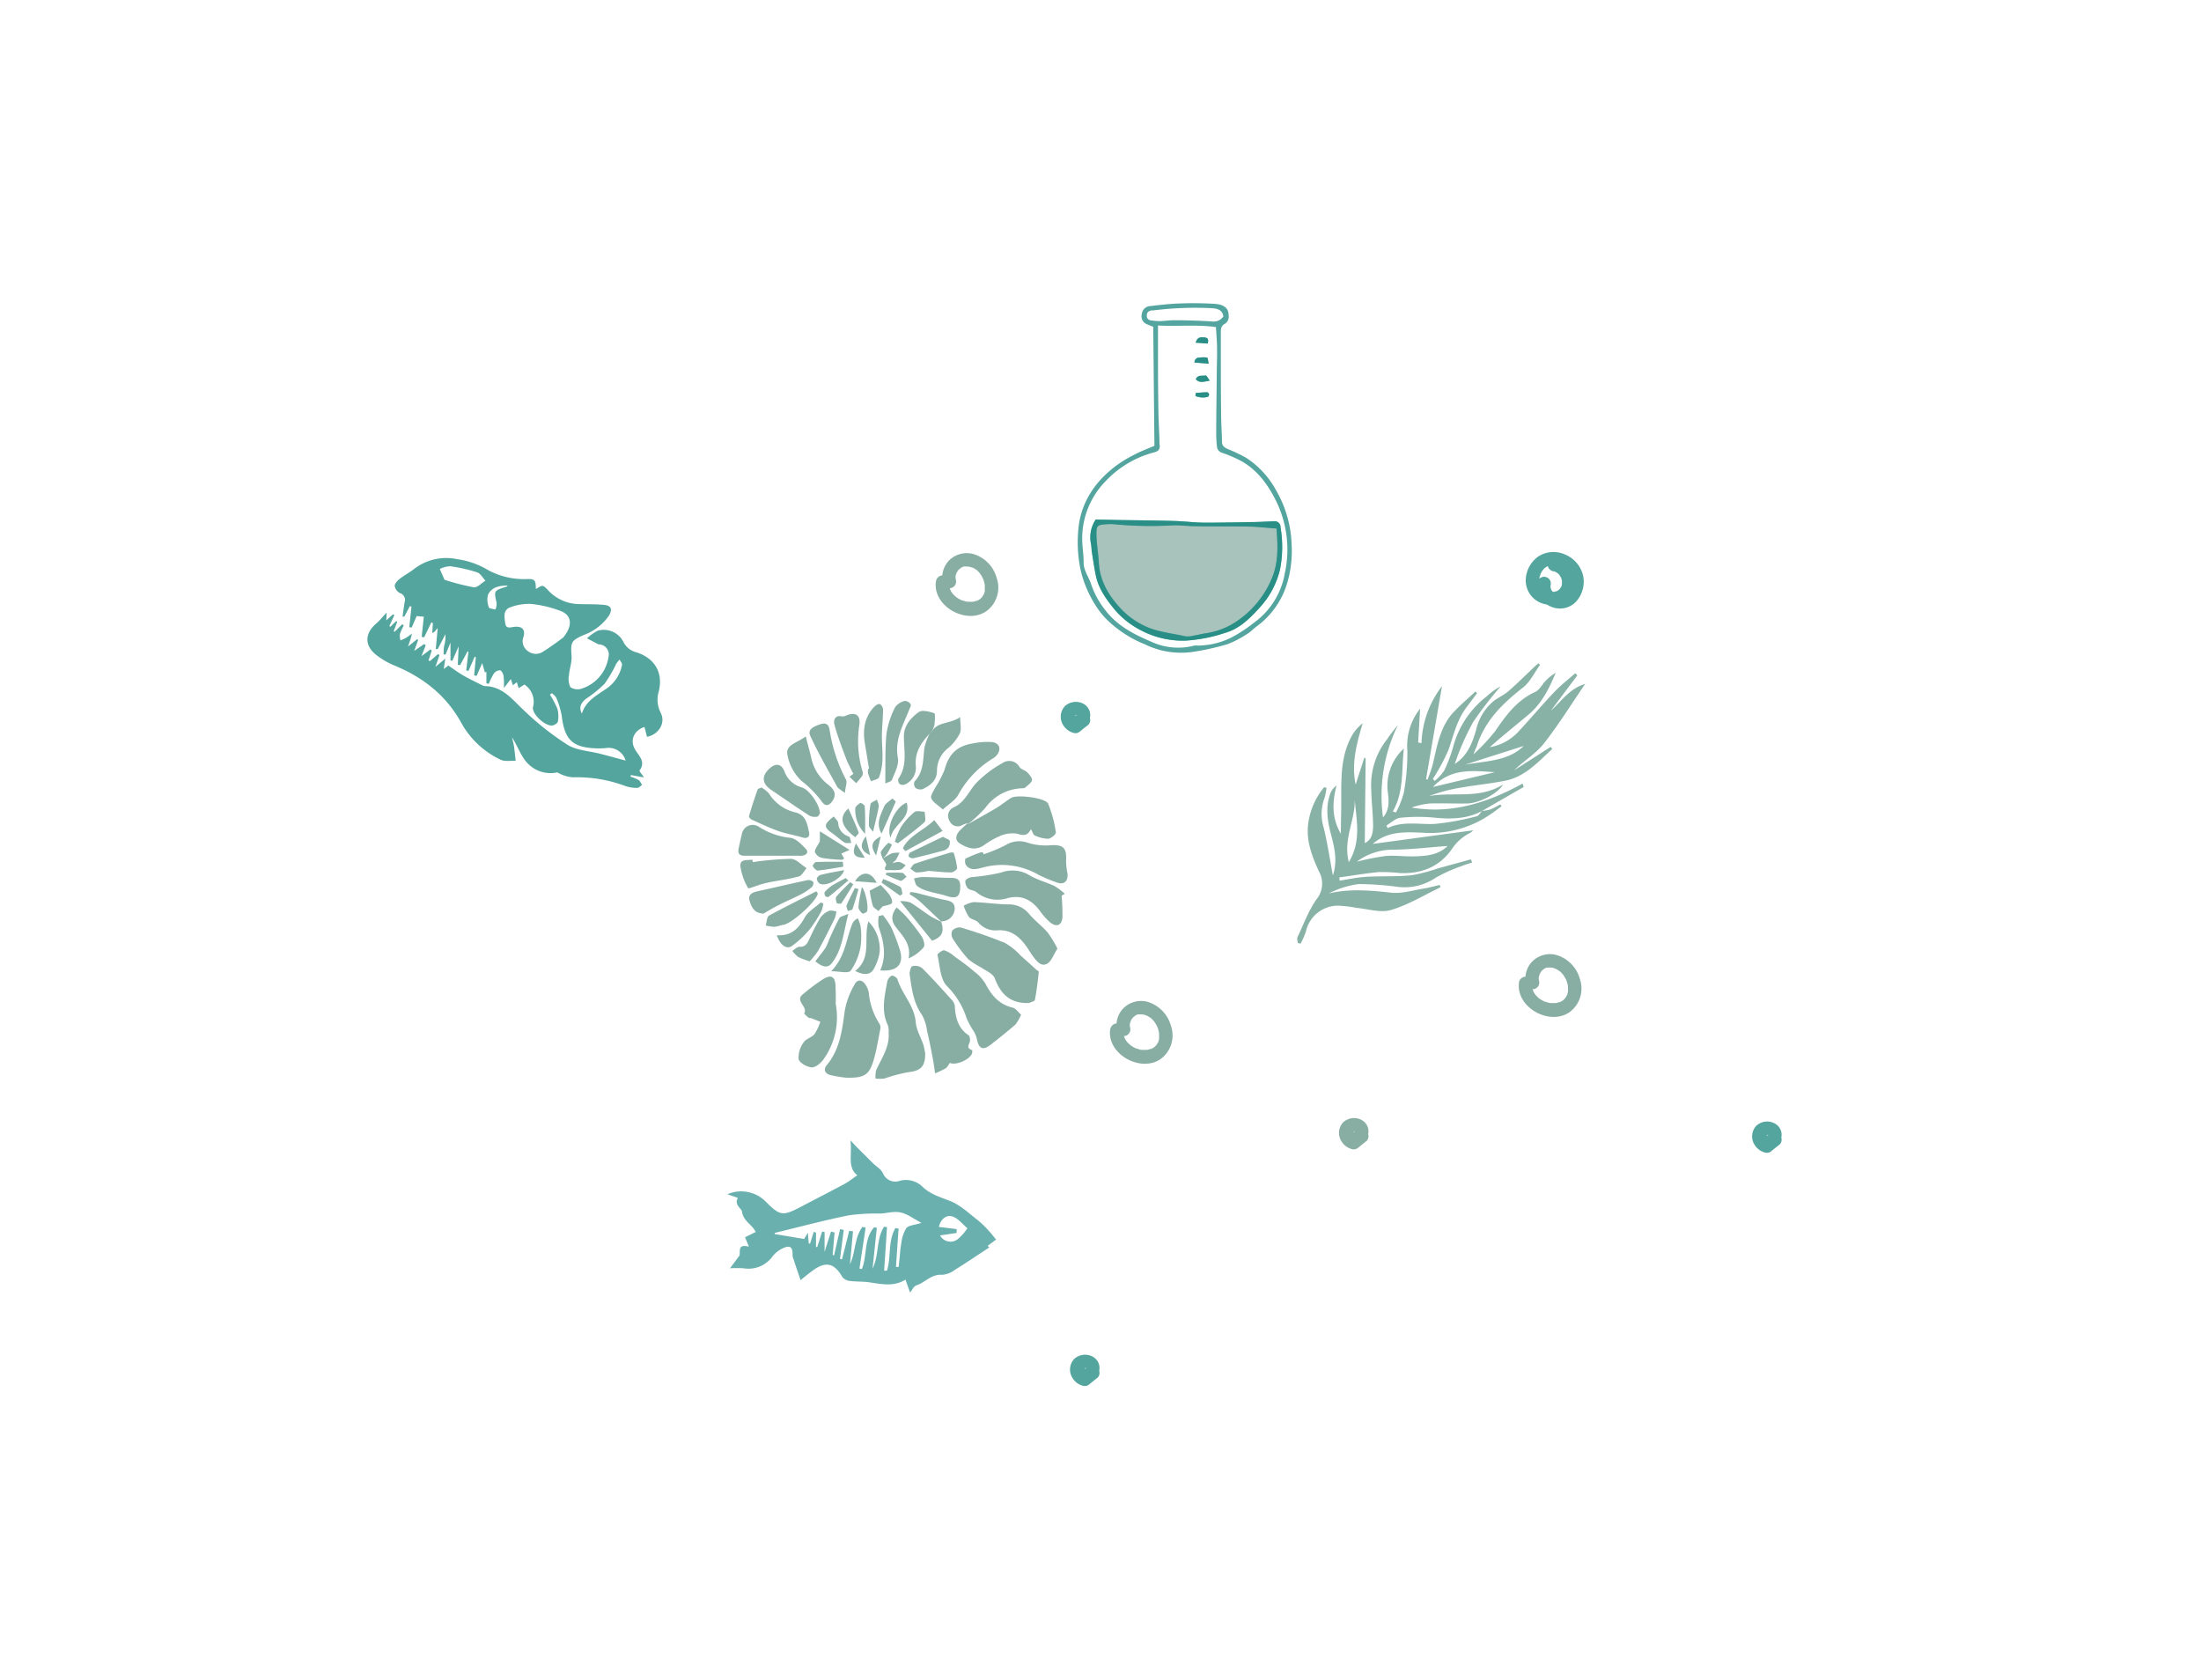 <svg id="Capa_1" data-name="Capa 1" xmlns="http://www.w3.org/2000/svg" viewBox="0 0 444.86 339.43"><defs><style>.cls-1,.cls-7{fill:#18867d;}.cls-1,.cls-6{opacity:0.74;}.cls-2{fill:#88aea3;}.cls-3{fill:#88b2a6;}.cls-4{opacity:0.66;}.cls-5{fill:#1b8785;}</style></defs><path class="cls-1" d="M310.8,117.64a4.33,4.33,0,0,0,2.49,4.87,4.48,4.48,0,0,0,5.33-1,6,6,0,0,0,1.33-5.27,6.15,6.15,0,0,0-3.64-4.18,5.62,5.62,0,0,0-5.43.43,6,6,0,0,0-2.5,4.75,4.89,4.89,0,0,0,2.6,4.39,5.56,5.56,0,0,0,5.11,0,4.55,4.55,0,0,0,2.13-5.1,5.11,5.11,0,0,0-1.31-2.44,4.37,4.37,0,0,0-2.75-1.32,1.35,1.35,0,0,0-1.35,1.35,1.38,1.38,0,0,0,1.35,1.35c-.38,0,.06,0,.15.06l.18.06c.17,0-.19-.14-.07,0s.26.14.36.21.14.15,0,0c0,.05.12.1.17.16a2.13,2.13,0,0,1,.29.31c-.19-.23,0,0,.06.11s.13.23.19.34,0,0,0-.06l.1.27c0,.13.07.25.1.38s.09.32,0,.1,0,0,0,.06a3.12,3.12,0,0,1,0,.43c0,.06,0,.13,0,.19,0,.25.05-.18,0,0s-.06.28-.1.41l-.07.18s.14-.26,0-.06a3.45,3.45,0,0,0-.2.32c.13-.23.1-.11,0,0l-.2.21-.15.13c.19-.19.11-.08,0,0l-.38.22c-.28.15.19,0-.12,0a4.05,4.05,0,0,1-.47.12c-.33.08.21,0-.13,0a3.23,3.23,0,0,1-.44,0c-.1,0-.5-.05-.14,0l-.49-.1-.38-.12,0,0-.18-.09A3.72,3.72,0,0,1,312,119l-.06,0c.16.12-.06,0-.09-.08s-.2-.22-.31-.32.1.2,0,0-.1-.14-.14-.21-.21-.44-.09-.14a3.33,3.33,0,0,1-.16-.51c0-.11,0-.48,0-.15,0-.14,0-.28,0-.42a3,3,0,0,1,0-.43c0,.35,0-.16.06-.26s.12-.31.15-.46-.1.19,0,0l.09-.19a4.49,4.49,0,0,1,.24-.42l.12-.17c.15-.23-.16.15.05-.07s.19-.21.3-.31.38-.3.13-.13c.12-.08.23-.16.36-.23l.18-.1c.12-.06.29-.11.07,0l.43-.13a2.8,2.8,0,0,0,.28-.06c.19,0-.22,0,0,0s.34,0,.51,0l.22,0c.27,0-.13,0,0,0a5.79,5.79,0,0,1,.93.25c.06,0,.22.11,0,0l.21.1.49.28c.07,0,.4.32.19.13l.38.35.3.34c.15.16-.15-.26,0,0l.16.24.21.4c.1.18-.09-.29,0,0,0,.07.05.13.07.2s.07.28.1.42,0,0,0,0a1.73,1.73,0,0,1,0,.32,3.23,3.23,0,0,1,0,.44c0,.1-.07.48,0,.18a6.05,6.05,0,0,1-.26,1c.1-.28,0,0,0,0s-.08.16-.13.24a4.17,4.17,0,0,1-.29.44c.19-.25-.14.14-.21.21l-.15.14c-.25.22.22-.13-.07,0a4.09,4.09,0,0,1-.46.25c.05,0,.26-.08,0,0l-.26.08c-.1,0-.31,0,0,0h-.39l-.16,0-.47-.14c.27.1,0,0,0,0l-.24-.13-.18-.12c-.25-.16.12.13-.07-.06l-.38-.39c.18.2.06.08,0,0s-.1-.19-.16-.28-.09-.23,0,0c0-.1-.07-.19-.1-.29a1.55,1.55,0,0,1,0-.21c0,.18,0,.18,0,0a2.35,2.35,0,0,1,0-.26c0,.23,0,.08,0-.06a1.35,1.35,0,1,0-2.61-.72"/><path class="cls-1" d="M216.12,147a2.4,2.4,0,0,0,1.19.39,2.36,2.36,0,0,0,.92-.12,3.25,3.25,0,0,0,1.71-1.34,2.65,2.65,0,0,0,.32-2.12,2.71,2.71,0,0,0-1.31-1.6,3.26,3.26,0,0,0-3.73.51,3.16,3.16,0,0,0-.27,3.91,3.5,3.5,0,0,0,1.93,1.45,1.47,1.47,0,0,0,1,0,2.87,2.87,0,0,0,.62-.43l.46-.38,1-.79a1.38,1.38,0,0,0,.39-1,1.36,1.36,0,0,0-.39-.95,1.39,1.39,0,0,0-1-.4l-.36,0a1.31,1.31,0,0,0-.59.35l-1.62,1.32,1.32-.35a2.07,2.07,0,0,1-.33-.1l.33.14a2.51,2.51,0,0,1-.45-.26l.27.21a2.59,2.59,0,0,1-.37-.37l.21.27a2.43,2.43,0,0,1-.3-.52l.14.33a2.55,2.55,0,0,1-.15-.54c0,.12,0,.24.05.36a1.85,1.85,0,0,1,0-.47c0,.12,0,.24-.05.36a1.85,1.85,0,0,1,.11-.42l-.13.32a1.35,1.35,0,0,1,.19-.33l-.21.27a3,3,0,0,1,.25-.25l-.27.21a2.12,2.12,0,0,1,.36-.21l-.32.14a2.52,2.52,0,0,1,.47-.13l-.36.05a2.62,2.62,0,0,1,.56,0l-.36-.05a2.2,2.2,0,0,1,.44.12l-.32-.14a1.8,1.8,0,0,1,.35.21l-.27-.21a1.36,1.36,0,0,1,.24.24l-.21-.27a.92.92,0,0,1,.16.27l-.13-.32a1,1,0,0,1,.08.3c0-.12,0-.24-.05-.36a1,1,0,0,1,0,.3c0-.12,0-.24.05-.36a1.58,1.58,0,0,1-.09.36l.13-.33a1.87,1.87,0,0,1-.22.39l.21-.28a1.94,1.94,0,0,1-.32.32l.27-.21a1.83,1.83,0,0,1-.38.23l.32-.14a1.4,1.4,0,0,1-.35.1l.36-.05a1.14,1.14,0,0,1-.32,0l.35.05a1,1,0,0,1-.28-.08l.32.14a.82.82,0,0,1-.2-.12,1.38,1.38,0,0,0-1.05-.13,1.31,1.31,0,0,0-.8.62,1.35,1.35,0,0,0-.14,1,1.54,1.54,0,0,0,.62.8"/><path class="cls-1" d="M218,278.94a2.3,2.3,0,0,0,1.19.38,2.22,2.22,0,0,0,.92-.11,3.25,3.25,0,0,0,1.7-1.35,2.6,2.6,0,0,0,.32-2.12,2.69,2.69,0,0,0-1.31-1.59,3.26,3.26,0,0,0-3.73.51,3.15,3.15,0,0,0-.26,3.91,3.45,3.45,0,0,0,1.92,1.45,1.46,1.46,0,0,0,1,0,2.38,2.38,0,0,0,.62-.43l.46-.37,1-.8a1.35,1.35,0,0,0,.4-.95,1.39,1.39,0,0,0-.4-1,1.36,1.36,0,0,0-.95-.39l-.36.05a1.38,1.38,0,0,0-.6.34l-1.61,1.32,1.31-.34-.32-.1.32.14a2.07,2.07,0,0,1-.45-.27l.28.21a2.16,2.16,0,0,1-.37-.37l.21.28a2.47,2.47,0,0,1-.31-.52l.14.32a2.46,2.46,0,0,1-.15-.53c0,.12,0,.24,0,.36a1.93,1.93,0,0,1,0-.48c0,.12,0,.24,0,.36a1.66,1.66,0,0,1,.12-.42l-.14.32a1.55,1.55,0,0,1,.2-.32l-.22.27a1.54,1.54,0,0,1,.26-.25l-.28.21a2.71,2.71,0,0,1,.37-.21l-.33.14a1.63,1.63,0,0,1,.48-.13l-.36.05a1.75,1.75,0,0,1,.56,0l-.36-.05a1.62,1.62,0,0,1,.43.12l-.32-.14a1.58,1.58,0,0,1,.36.2l-.28-.21a2,2,0,0,1,.25.25l-.21-.28a2.54,2.54,0,0,1,.16.28l-.14-.32a1,1,0,0,1,.08.29c0-.12,0-.23,0-.35a1.5,1.5,0,0,1,0,.3c0-.12,0-.24,0-.36a1.4,1.4,0,0,1-.1.35l.14-.32a1.83,1.83,0,0,1-.23.38l.21-.27a1.94,1.94,0,0,1-.32.32l.28-.21a1.87,1.87,0,0,1-.39.22l.33-.13a2.12,2.12,0,0,1-.36.1l.36-.05h-.32l.36.05a.9.9,0,0,1-.28-.08l.32.14-.21-.12a1.4,1.4,0,0,0-1-.14,1.43,1.43,0,0,0-.81.62,1.36,1.36,0,0,0-.13,1,1.51,1.51,0,0,0,.62.81"/><path class="cls-1" d="M355.86,231.81a2.46,2.46,0,0,0,2.11.27,3.25,3.25,0,0,0,1.71-1.34,2.59,2.59,0,0,0-1-3.71,3.22,3.22,0,0,0-3.72.5,3.13,3.13,0,0,0-.27,3.91,3.46,3.46,0,0,0,1.93,1.45,1.47,1.47,0,0,0,1,0,2.59,2.59,0,0,0,.61-.43l.47-.38,1-.79a1.36,1.36,0,0,0,.39-1,1.35,1.35,0,0,0-1.35-1.35l-.36.05a1.31,1.31,0,0,0-.59.35l-1.62,1.32,1.31-.35a1.31,1.31,0,0,1-.32-.1l.33.14a2.2,2.2,0,0,1-.45-.26l.27.21a2.59,2.59,0,0,1-.37-.37l.21.27a2.43,2.43,0,0,1-.3-.52c0,.11.09.22.14.33a2.55,2.55,0,0,1-.15-.54c0,.12,0,.24.05.36a1.85,1.85,0,0,1,0-.47c0,.12,0,.24-.05.36a1.85,1.85,0,0,1,.11-.42l-.13.32a1.35,1.35,0,0,1,.19-.33l-.21.27a2,2,0,0,1,.25-.25l-.27.21a2.12,2.12,0,0,1,.36-.21l-.32.14a2.52,2.52,0,0,1,.47-.13l-.36.05a2.62,2.62,0,0,1,.56,0l-.36-.05a2.2,2.2,0,0,1,.44.12l-.33-.14a2.12,2.12,0,0,1,.36.21l-.27-.21a1.36,1.36,0,0,1,.24.24l-.21-.27a.92.92,0,0,1,.16.27l-.13-.32a1.47,1.47,0,0,1,.08.3c0-.12,0-.24-.05-.36a1.5,1.5,0,0,1,0,.3c0-.12,0-.24.05-.36a2.37,2.37,0,0,1-.09.36l.13-.33a1.87,1.87,0,0,1-.22.39l.21-.28a1.94,1.94,0,0,1-.32.32l.27-.21a2.14,2.14,0,0,1-.38.23l.32-.14a1.4,1.4,0,0,1-.35.1l.36,0a.92.92,0,0,1-.33,0l.36,0a1.28,1.28,0,0,1-.28-.07l.32.13a1.13,1.13,0,0,1-.21-.12,1.35,1.35,0,0,0-1-.13,1.31,1.31,0,0,0-.8.62,1.35,1.35,0,0,0-.14,1,1.49,1.49,0,0,0,.62.8"/><path class="cls-2" d="M272.36,231.12a2.5,2.5,0,0,0,1.19.38,2.19,2.19,0,0,0,.92-.12,3.25,3.25,0,0,0,1.71-1.34,2.59,2.59,0,0,0-1-3.71,3.23,3.23,0,0,0-3.72.5,3.15,3.15,0,0,0-.27,3.91,3.46,3.46,0,0,0,1.93,1.45,1.47,1.47,0,0,0,1,0,2.87,2.87,0,0,0,.62-.43l.46-.38,1-.79a1.36,1.36,0,0,0,.39-1,1.35,1.35,0,0,0-1.35-1.35l-.36,0a1.31,1.31,0,0,0-.59.35L272.63,230l1.32-.35a1.26,1.26,0,0,1-.33-.1l.33.14a2.51,2.51,0,0,1-.45-.26l.27.21a2.16,2.16,0,0,1-.37-.37l.21.27a2.43,2.43,0,0,1-.3-.52l.14.33a2.55,2.55,0,0,1-.15-.54c0,.12,0,.24.05.36a1.85,1.85,0,0,1,0-.47c0,.12,0,.24-.05.36a1.85,1.85,0,0,1,.11-.42l-.13.32a1.35,1.35,0,0,1,.19-.33l-.21.27a3,3,0,0,1,.25-.25l-.27.22a1.31,1.31,0,0,1,.36-.21l-.32.13a2.52,2.52,0,0,1,.47-.13l-.36,0a2.62,2.62,0,0,1,.56,0l-.36,0a3.17,3.17,0,0,1,.44.12l-.32-.13a1.75,1.75,0,0,1,.35.2l-.27-.21a1.36,1.36,0,0,1,.24.24l-.21-.27a1.07,1.07,0,0,1,.16.27l-.13-.32a1.67,1.67,0,0,1,.08.3c0-.12,0-.24-.05-.36a1.5,1.5,0,0,1,0,.3c0-.12,0-.24.05-.36a1.58,1.58,0,0,1-.09.36l.13-.33a1.87,1.87,0,0,1-.22.39l.21-.28a1.94,1.94,0,0,1-.32.32l.27-.21a1.83,1.83,0,0,1-.38.23l.32-.14a1.4,1.4,0,0,1-.35.1l.36-.05a1.22,1.22,0,0,1-.33,0l.36,0a1.43,1.43,0,0,1-.28-.07l.32.13a.82.82,0,0,1-.2-.12,1.38,1.38,0,0,0-1.05-.13,1.36,1.36,0,0,0-.94,1.66,1.55,1.55,0,0,0,.62.81"/><path class="cls-2" d="M224.36,208.17c-.53,5,6.32,8.67,10.3,5.8a5.93,5.93,0,0,0,2-6.69,7,7,0,0,0-4.91-4.87,5.09,5.09,0,0,0-4.57,1.23,4.9,4.9,0,0,0-1.37,4.75,1.35,1.35,0,1,0,2.61-.71c0-.08-.09-.42-.07-.27s0-.23,0-.28,0-.33,0-.09c0-.15.06-.3.1-.44a2.42,2.42,0,0,1,.58-1l.25-.24c-.2.18.08,0,.15-.09s.23-.12.34-.18-.19,0-.06,0a2.29,2.29,0,0,0,.28-.09c.1,0,.33-.06.09,0l.34,0h.33c.11,0,.49.07.11,0a3.87,3.87,0,0,1,.59.13l.31.11c-.28-.09,0,0,.1.05a5.48,5.48,0,0,1,.52.31c.07,0,.31.27.06,0l.25.22a5.32,5.32,0,0,1,.47.48s.22.27.11.12.11.16.15.22.24.38.34.58.09.17.13.26c.15.29-.05-.18.06.12s.14.4.19.6.06.22.08.33.08.44.05.24,0,.13,0,.2a2.62,2.62,0,0,1,0,.28c0,.11,0,.22,0,.33s0,.09,0,.14-.07.29,0,.1,0,.13,0,.18a2.68,2.68,0,0,1-.07.27c0,.1-.08.21-.1.31s0-.1.05-.11a2,2,0,0,0-.1.21c-.1.18-.21.35-.32.52.15-.22,0,0-.07.07l-.27.27s-.27.22-.12.11-.13.08-.17.11l-.29.16c-.13.07-.3.12-.05,0-.21.06-.4.14-.61.19l-.32.06.13,0-.18,0h-.66l-.28,0h.08l-.19,0c-.22,0-.43-.1-.65-.16l-.27-.09c-.13,0-.39-.17-.13,0-.23-.12-.46-.22-.68-.35l-.33-.21s-.31-.23-.17-.12-.14-.12-.19-.17a3.45,3.45,0,0,1-.28-.26l-.25-.27c-.21-.24.1.17-.08-.1a5.8,5.8,0,0,1-.36-.59c-.07-.14-.13-.37-.05-.09,0-.12-.08-.23-.12-.35s-.06-.24-.08-.36l0-.14c0-.16,0,.26,0,.09s0-.54,0-.82a1.36,1.36,0,0,0-1.35-1.35,1.39,1.39,0,0,0-1.35,1.35"/><path class="cls-2" d="M189.14,117.67c-.52,5,6.32,8.67,10.3,5.79a5.92,5.92,0,0,0,2-6.68,6.94,6.94,0,0,0-4.91-4.87,5.09,5.09,0,0,0-4.57,1.22,4.91,4.91,0,0,0-1.37,4.76,1.35,1.35,0,0,0,2.61-.72c0-.07-.09-.42-.07-.27s0-.22,0-.27,0-.34,0-.09c0-.16.06-.3.1-.45a2.49,2.49,0,0,1,.58-1l.26-.23c-.21.18.07,0,.14-.09a3.9,3.9,0,0,1,.35-.19s-.2,0-.06,0,.18-.06.27-.09.33,0,.09,0l.34,0h.34c.1,0,.49.06.11,0a5.43,5.43,0,0,1,.58.13l.31.11c-.28-.08,0,0,.1,0a5.48,5.48,0,0,1,.52.31c.08.06.31.27.07,0l.25.22a5.22,5.22,0,0,1,.46.48s.22.27.11.12.11.17.15.22.24.38.34.58l.13.26c.15.3-.05-.17.06.13a5.8,5.8,0,0,1,.19.59c0,.11.06.22.08.33s.08.44.05.25,0,.13,0,.19a2.83,2.83,0,0,1,0,.29c0,.11,0,.22,0,.32s0,.1,0,.14-.07.29,0,.1,0,.13,0,.19a2.68,2.68,0,0,1-.07.27c0,.1-.08.2-.1.3s0-.09.05-.11a1.36,1.36,0,0,1-.1.21,4.66,4.66,0,0,1-.32.53c.15-.23,0,0-.06.06a3.7,3.7,0,0,1-.28.28l-.12.1c.16-.12-.13.09-.17.11l-.28.16c-.14.07-.31.12-.06,0a6.17,6.17,0,0,1-.61.19l-.32.06c-.15,0,.14,0,.13,0s-.16,0-.18,0a4.73,4.73,0,0,1-.65,0l-.29,0c-.24,0,0,0,.08,0l-.19,0a5,5,0,0,1-.64-.16l-.28-.09c-.13,0-.39-.17-.12,0a7.43,7.43,0,0,1-.69-.35,3.53,3.53,0,0,1-.32-.21c-.05,0-.32-.23-.18-.12s-.14-.12-.19-.16l-.28-.26-.25-.28c-.21-.23.1.17-.08-.09s-.25-.39-.36-.59-.13-.38-.05-.1c0-.12-.08-.23-.12-.35s-.06-.24-.08-.36l0-.13c0-.17,0,.25,0,.08s0-.54,0-.81a1.35,1.35,0,0,0-1.35-1.35,1.38,1.38,0,0,0-1.35,1.35"/><path class="cls-2" d="M307,198.71c-.52,5,6.32,8.67,10.31,5.79a5.93,5.93,0,0,0,2-6.68,6.94,6.94,0,0,0-4.91-4.87,5.07,5.07,0,0,0-4.56,1.22,4.89,4.89,0,0,0-1.38,4.76,1.38,1.38,0,0,0,1.67.94,1.36,1.36,0,0,0,.94-1.66c0-.07-.09-.41-.07-.27s0-.22,0-.27,0-.34,0-.09a3.69,3.69,0,0,1,.11-.45,2.35,2.35,0,0,1,.57-1l.26-.23c-.21.18.07-.05.14-.09a3.9,3.9,0,0,1,.35-.19s-.2,0-.06,0l.27-.08c.11,0,.33-.06.09,0l.34,0h.34c.1,0,.49.06.11,0,.2,0,.39.07.59.13l.3.11c-.28-.08,0,0,.1.05a5.48,5.48,0,0,1,.52.31c.08.06.32.27.07,0l.25.22a5.22,5.22,0,0,1,.46.48s.22.27.11.12.11.17.15.22.24.38.35.58a2.1,2.1,0,0,0,.13.26c.14.3-.06-.17.05.13a6,6,0,0,1,.19.6,3,3,0,0,1,.08.32c0,.08.08.44.05.25s0,.13,0,.19,0,.19,0,.29,0,.22,0,.32a.61.61,0,0,1,0,.14c0,.06-.07.29,0,.1s0,.14-.05.19l-.06.27c0,.1-.09.2-.11.3s.05-.09.05-.11a2.14,2.14,0,0,1-.1.22,5.58,5.58,0,0,1-.32.52c.15-.23,0,0-.06.06a3.7,3.7,0,0,1-.28.28l-.12.1c.16-.12-.13.09-.17.11l-.28.16c-.14.07-.31.12-.06,0a6.17,6.17,0,0,1-.61.19l-.32.06c-.15,0,.14,0,.13,0s-.16,0-.18,0a4.73,4.73,0,0,1-.65,0l-.29,0h.08l-.18,0a4.74,4.74,0,0,1-.65-.16l-.28-.09c-.12,0-.39-.17-.12,0-.23-.11-.46-.22-.69-.35a3.53,3.53,0,0,1-.32-.21c-.05,0-.32-.23-.18-.12l-.19-.16c-.09-.09-.19-.17-.27-.26l-.26-.28c-.21-.23.11.17-.07-.09a5.27,5.27,0,0,1-.37-.59c-.07-.14-.13-.38-.05-.1,0-.12-.08-.23-.12-.35s-.06-.24-.08-.36a.61.61,0,0,0,0-.13c0-.17,0,.25,0,.08s0-.54,0-.81a1.35,1.35,0,0,0-1.35-1.35,1.38,1.38,0,0,0-1.35,1.35"/><path class="cls-1" d="M111.14,140.37a18.11,18.11,0,0,1,1.51,2.85,5.87,5.87,0,0,1,.13,2.51c0,.33-.58.75-1,.86-1.38.38-4.3-2.24-4.06-3.67a4.16,4.16,0,0,0-1.72-4.58l-1.18.74-.35-1.21-.8.61-.42-1.26-1.4,1.83a17.48,17.48,0,0,0-.07-2.46c-.08-.42-.4-1.06-.7-1.12a1.57,1.57,0,0,0-1.24.61,13.49,13.49,0,0,0-1.05,2.12l-.48-.11,0-2.31-.3.12L97.46,134l-1.12,2.58-.51-.08.35-3.69-.25-.09-1.24,2.86-.46-.09.45-3.77-.16-.11L93,134.42l-.47-.06.17-3.75-1.27,2.92-.38-.05,0-3.62-1,2.44-.39-.06c0-.63,0-1.26.15-1.88a6.48,6.48,0,0,0,.22-2.19l-1.55,3-.4,0,.39-4.25c-.15.17-.3.32-.43.49a1.09,1.09,0,0,1-.67.5l.12-2-.31-.12-1.45,3-.5-.08.43-4.08-1.45-.13-1,2.32-.49-.07.45-4.13-.32-.14-1.13,2.13-.35,0c.13-1,.25-1.93.41-2.9a1.43,1.43,0,0,0-.93-1.84,2,2,0,0,1-1.07-1.47c0-.51.61-1.11,1.1-1.49,1-.75,2.07-1.32,3-2.06A10.62,10.62,0,0,1,92.38,113a16.8,16.8,0,0,1,5.56,1.8,15.23,15.23,0,0,0,8.43,2.23c1.74-.1,1.93.22,1.93,2,.49-.23,1-.69,1.41-.61s.86.67,1.25,1.06a8.67,8.67,0,0,0,6,2.6c1.71.06,3.43,0,5.13.16,1.46.16,1.74.88,1,2.16a10.58,10.58,0,0,1-5.09,3.92c-2.57,1.15-2.68,1.45-2.48,4.22.1,1.3-.43,2.62-.53,3.95a3.82,3.82,0,0,0,.31,2.4,2.63,2.63,0,0,0,2.23.29,7.91,7.91,0,0,0,5.45-6.37,2.05,2.05,0,0,0-1.81-2.58.94.94,0,0,1-.3-.06L118.64,129a9.32,9.32,0,0,1,2.18-1.54,4.44,4.44,0,0,1,5.23,2.37,4,4,0,0,0,2.58,2c3.69,1.17,5.42,4.1,4.54,7.81a5.88,5.88,0,0,0,.39,4.46c1,2-.4,4.34-2.79,4.81l-.51-2c-2.1.7-2.94,2.6-2,4.37.7,1.38,2.39,2.54,1,4.44-.09.13.43.68.9,1.39l-2.64-.48-.1.32a9.44,9.44,0,0,1,1.63.67c.33.22.49.67.73,1-.32.22-.64.61-1,.61a7.33,7.33,0,0,1-2.28-.34,27.8,27.8,0,0,0-10.65-1.8,7.24,7.24,0,0,1-3.21-1,6.37,6.37,0,0,1-5.84-1.67c-1.44-1.36-2.11-3.54-3.31-5.42.14.65.32,1.3.42,2,.13.91.21,1.84.31,2.76-1-.06-2.22.19-3.07-.24a17.77,17.77,0,0,1-7.85-7.32c-3.09-5.67-7.77-9.31-13.61-11.72A15.43,15.43,0,0,1,76,132.32c-2.36-1.88-2.28-4.31,0-6.27.69-.59,1.27-1.32,2.15-2.25l-.08,1.57,1.37-1.22.26.16-1,2.2.2.16,1.17-1.15.23.12-.73,1.93.2.1,1.52-1.51.32.24a11.89,11.89,0,0,0-.79,1.75,3.69,3.69,0,0,0,.12,1.26,9.53,9.53,0,0,0,1-.44c.35-.19.66-.45,1.34-.92-.19.68-.26,1-.35,1.27s-.22.64-.47,1.35l1.81-1.47.26.1-.81,2.24,2-1.38.33.23-.87,2.22,1.83-1.38.25.24-.65,2,.28.13,1.64-1.41.3.2L88,134.77l2-1.67-.31,2.1.93-.7c1.07.73,2,1.43,3,2,1.25.73,2.57,1.34,3.87,2a1.53,1.53,0,0,0,.59.16c3.56.1,5.46,2.71,7.78,4.87a56.76,56.76,0,0,0,8.86,7c1.88,1.15,4.42,1.23,6.66,1.82,1.76.45,3.51.94,5.07,1.36a3.57,3.57,0,0,0-4-2.53,16.51,16.51,0,0,1-1.86.06c-4.88-.16-6.48-1.72-7.06-6.61a16.19,16.19,0,0,0-1.07-3.54c-.15-.4-.58-.69-.88-1Zm2.7-11.54c2-2.42,1.69-4.48-.46-5.33a23.47,23.47,0,0,0-6-1.45,10.62,10.62,0,0,0-4.1.63c-1.67.51-1.33,2-1.17,3.27s1.18.78,1.93.72c1.49-.13,2.17.57,1.78,2a2.41,2.41,0,0,0,.83,2.88,2.61,2.61,0,0,0,3.19.09C111.46,130.63,113,129.47,113.84,128.83Zm-24-11.66a46.53,46.53,0,0,0,5.93,1.52c.71.09,1.57-.86,2.35-1.34-.56-.58-1-1.46-1.7-1.69A32.34,32.34,0,0,0,91,114.43a5.65,5.65,0,0,0-2.11.55Zm27.78,27c.8-2.5,2.91-3.58,4.81-4.91a7.47,7.47,0,0,0,3.29-4.88c.06-.33-.32-.73-.49-1.09a7.77,7.77,0,0,0-.68.86,26.05,26.05,0,0,1-2.37,4.05,24.41,24.41,0,0,1-3.72,3C117.48,142,116.92,142.86,117.6,144.21Zm-15-25.83c-1.65,0-3.26.28-4,1.89a4.15,4.15,0,0,0,.2,2.53c.06.25.86.28,1.32.42a3.41,3.41,0,0,0,.24-1.29c-.56-2.53-.58-2.52,1.92-3.31C102.41,118.59,102.5,118.46,102.6,118.38Z"/><path class="cls-3" d="M299.55,163.89a9.17,9.17,0,0,0,1.75-.33,17.07,17.07,0,0,0,1.93-1l.26.37a36.59,36.59,0,0,1-3.59,2.5,21.6,21.6,0,0,1-11.29,2.91c-3.88-.16-7.94-.63-11.15,2.21l20.31-2.75a3,3,0,0,1-.69.55,9.53,9.53,0,0,0-3.65,3.27c-2.48,3.55-6.14,5-10.42,4.82a34.88,34.88,0,0,0-4.32-.2c-2.67.25-5.33.71-8,1.08l.09.65c1.78-.27,3.55-.67,5.34-.77,3.07-.19,6.15,0,9.2-.32a31.48,31.48,0,0,0,5.21-1.36l6.78-1.85.22.64c-.67.22-1.36.41-2,.68a30.72,30.72,0,0,0-5.38,2.41,11.23,11.23,0,0,1-7.47,1.85,64.07,64.07,0,0,0-8-.59,18.27,18.27,0,0,0-6.11,1.9c4.24-1,8.41-.62,12.65-.15,2.16.23,4.43-.51,6.65-.86,1.05-.17,2.08-.47,3.13-.71l.15.47c-3.31,1.58-6.5,3.56-10,4.59-2.1.62-4.65-.21-7-.43a25,25,0,0,0-3.71-.44,6.63,6.63,0,0,0-6.49,5.23,17.54,17.54,0,0,1-1.07,2.44l-.6-.13c0-.42-.19-.91,0-1.25,1.22-2.58,2.22-5.33,3.85-7.63a5,5,0,0,0,.46-5.57c-1.48-3.22-2.73-6.47-2.11-10.12a14.5,14.5,0,0,1,3.16-6.92l.47.15a11.56,11.56,0,0,1-.41,2.06,9.21,9.21,0,0,0-.19,5.87c.78,3.13,1.25,6.35,1.89,9.76,1-3,.29-5.71-.41-8.4s-1.11-5.4-.12-8.12a3.62,3.62,0,0,1,1.27-1.66c-.87,3.36-1,6.6.87,9.75,0-2.2.09-4.4.08-6.6,0-4.51-.15-9.05,2.13-13.18a8.92,8.92,0,0,1,2.21-2.55c-1.25,4.14-2.32,8.22-1.43,12.4.56-1.74,1.15-3.58,1.75-5.43l.27.12c-.06,5.73-.12,11.46-.17,17.14,1.69-.83,1.73-2.63,1.66-4.43-.08-2.18-.33-4.35-.36-6.53a14.85,14.85,0,0,1,3.18-10,33.45,33.45,0,0,1,2.2-2.88,32.45,32.45,0,0,0-3,18.64c1.25-1.41,1.23-3.12,1-4.87a10.22,10.22,0,0,1,3.22-9.05c-.51,4.28.06,8.71-2.24,12.73l.64.19a18.68,18.68,0,0,0,1.59-4,45.45,45.45,0,0,0,.71-8.54,12,12,0,0,1,2.58-8.43c-.14,2.36-.27,4.59-.4,6.83l.68.14a19.86,19.86,0,0,1,4.14-11.52l-3.22,18.78.31.11c.37-1.09.83-2.15,1.09-3.27.87-3.72,1.48-7.55,4.25-10.46,1.37-1.45,2.9-2.74,4.35-4.1l.31.36c-.71.95-1.42,1.91-2.14,2.86-1.94,2.55-2.6,5.62-3.62,8.56a41.29,41.29,0,0,1-3.18,5.92l.39.38a10,10,0,0,0,1.93-2.11,30.27,30.27,0,0,0,1.83-4.89,19,19,0,0,1,6.77-10.1,12.43,12.43,0,0,1,2.79-2,76.5,76.5,0,0,0-5.56,7.21,52.93,52.93,0,0,0-3.72,8.46c2.56-1.62,3.56-4.22,4.32-6.89a10.65,10.65,0,0,1,3.55-5.82c.93-.73,2.08-1.19,3-2,1.86-1.63,3.61-3.38,5.41-5.08.19-.19.41-.35.61-.52l.36.29c-1.15,1.56-2,3.46-3.49,4.61-4.11,3.23-7.73,6.73-9.32,11.89a13.84,13.84,0,0,0-.65,1.59,40.07,40.07,0,0,0,4.41-4.73c2.18-3.2,4.4-6.22,8.07-7.89.83-.37,1.34-1.43,2-2.14a9.45,9.45,0,0,1,2.13-1.72c-1.31,3.18-2.82,6.21-5.49,8.45s-5.28,4.31-7.83,6.58a10.27,10.27,0,0,0,6-3.37c2.39-2.57,4.64-5.26,7.06-7.8,1.3-1.37,2.81-2.53,4.23-3.78l.4.45-5.34,7.12c2.17-1.9,3.71-4.45,6.93-5.4-2.89,4.22-5.43,8.35-8.42,12.13-1.61,2-4,3.42-5.94,5.33l7.4-4.75.29.46c-2.85,2.57-5.43,5.57-9.47,6.38-2.92.59-5.91.87-8.86,1.38a33.8,33.8,0,0,0-6.58,1.74c4.9-.92,10.14.69,15-2.35-1.16,1.93-4.91,3.8-7.33,3.84s-5-.08-7.52,0a15.15,15.15,0,0,0-3.65.82c8.1,1.39,15.42-1,22.44-4.85l.21.7q-4.19,2.4-8.37,4.82c-3,1.62-6.16,1.7-9.46,1.39a35.34,35.34,0,0,0-7.05,0c-1,.1-1.91,1-2.86,1.57l.24.52c3.1-1.48,6.33-.69,9.52-.84a51.38,51.38,0,0,0,8.38-1.52C298.81,165,299.15,164.3,299.55,163.89Zm-7,7.08c-3.81.27-7.57.74-11.33.75a12.17,12.17,0,0,0-7,2.43A50,50,0,0,1,280,173c1.91-.18,3.86.12,5.79.07C288.18,173,290.62,172.85,292.56,171Zm-2.94-11.92,12.54-3C297.79,155.79,293.3,155.11,289.62,159.05Zm-17,15.19c2.63-4.32,1.51-8.59,1.2-12.77C274,165.64,271.41,169.52,272.62,174.24Zm23.54-19.72c4.21-.73,8.76-.71,11.82-3.77Z"/><g class="cls-4"><path class="cls-5" d="M199.94,252.11c-2.4,1.57-4.64,3.09-6.94,4.52a4.85,4.85,0,0,1-2.57,1c-2.18-.19-3.45,1.57-5.25,2.15-.48.15-.79.88-1.24,1.43l-.93-2.61c-2.34,1.48-4.81.91-7.29.55-1.33-.2-2.71-.11-4-.29a2.2,2.2,0,0,1-1.48-.8c-1.58-2.77-3.32-3.22-5.87-1.36-.8.58-1.57,1.2-2.56,2-.51-1.5-1-2.88-1.43-4.27a2.11,2.11,0,0,1-.19-.67c.06-1.79-.5-2.22-2.11-1.42a5.57,5.57,0,0,0-1.89,1.51,6,6,0,0,1-5.92,2.46,24.49,24.49,0,0,0-2.72,0l1.91-2.57c.22-.9-.45-2.39,1.91-1.8l-.79-1.9,2.17-1.07c-.81-1.59-2.52-2.17-2.78-4.12-.09-.63-1.65-1.37-.83-2.77l-2.13-.73a7,7,0,0,1,7.78,1.51c2.84,2.86,3.44,2.94,7,1.07,3-1.58,6-3.1,8.94-4.69.9-.49,1.7-1.15,2.55-1.73-2.08-1.59-1-4.19-1.4-7.07.68.74,1,1.07,1.29,1.39l3.27,3.25c.66.65,1.61,1.17,2,2a2.7,2.7,0,0,0,3.4,1.56,4.8,4.8,0,0,1,4.74,1.32c1.65,1.47,3.55,2,5.54,2.79s3.77,2.5,5.57,3.89a19.73,19.73,0,0,1,2.26,2.22c.5.52.92,1.1,1.38,1.65l-1.7,1.25Zm-30.15-3.7.75.14c-.26,1.95-.51,3.91-.76,5.86l.4.1c.49-1.93,1-3.86,1.46-5.79l.77.13-.62,6.65c1.18-2.47.86-5.33,2.52-7.54l.65.13c-.42,2.76-.83,5.51-1.25,8.27l.48.11c1.12-2.71.37-6.11,2.5-8.45l.53.11-.86,8.25c1.34-2.71.71-5.88,2.31-8.46l.61.07c-.19,2.93-.39,5.87-.58,8.81l.57,0c.88-2.79.16-6,1.71-8.61l.64.09q-.27,3.88-.53,7.76h.55l.24-2.42a21.61,21.61,0,0,1,.3-2.42,7.27,7.27,0,0,1,1-3c.5-.6,1.69-.62,3.07-1.06-1.53-.8-2.77-1.77-4.15-2.09s-2.73.12-4.1.2a41.62,41.62,0,0,0-6.34.34c-5,1-10,2.35-15,3.55l-.13.25,6,1,.75-1.25.19,2.18.26,0,.74-2.36.46.12v2.94l.25,0c.33-1,.65-2.09,1-3.13l.48.09V253c.55-1.74.93-2.93,1.31-4.11l.71.18c-.13,1.53-.25,3-.38,4.57l.28.06ZM190,249.67a2.38,2.38,0,0,0,3.53.79,9.77,9.77,0,0,0,2-2.24c-1-.83-1.92-2.07-3.07-2.39-1.32-.37-2.36.66-2.7,2.12l3.59.44,0,.78Z"/></g><path class="cls-2" d="M206.38,205.06a8.39,8.39,0,0,1-1.15,2c-1.59,1.38-3.24,2.69-4.91,4s-2.5.93-2.88-1.13a5.21,5.21,0,0,0-.63-1.51,18,18,0,0,1-1.43-2.61,16.11,16.11,0,0,0-4-6.55c-1.36-1.4-1.41-4.12-1.9-6.28-.05-.22,1-1,1.37-.93a5.83,5.83,0,0,1,2,1.19c1.4,1,2.8,2,4.12,3.15a8.73,8.73,0,0,1,2.21,2.42c1.21,2.33,2.72,4.14,5.4,4.8C205.28,203.74,205.75,204.5,206.38,205.06Z"/><path class="cls-2" d="M192,214.81c-.35.44-.54.9-.89,1.11a19.38,19.38,0,0,1-2.12,1c-.09-.63-.16-1.25-.26-1.87s-.23-1.34-.36-2c-.31-1.58-.61-3.16-1-4.73a9,9,0,0,0-1-3.18c-1.77-2.47-2.08-5.32-2.5-8.14-.08-.58.2-1.63.54-1.74a2.32,2.32,0,0,1,2,.42c2,2,3.94,4.16,5.87,6.29a2.36,2.36,0,0,1,.7,1.29c.11,2.41.67,4.56,2.83,6,.19.13.21.56.26.86.09.71-1.08,1.67.43,2.1.05,0,0,.35,0,.53C196.28,214,193.28,215.4,192,214.81Z"/><path class="cls-2" d="M170.93,217.79a24.44,24.44,0,0,1-3.1-.53c-1-.27-1.52-1-.73-2,2.67-3.21,3.12-7.09,3.64-11a16.39,16.39,0,0,1,2-5.33c.63-1.18,1.66-.9,2.31.25a4.23,4.23,0,0,1,.54,1.39,13.89,13.89,0,0,0,2.2,6.38,1.54,1.54,0,0,1,.12,1.09c-.41,2.07-.74,4.17-1.33,6.19C175.68,217.27,174.68,217.9,170.93,217.79Z"/><path class="cls-2" d="M208,202.7c-3.78.15-5.72-1.76-6.95-5-.35-.94-1.76-1.5-2.73-2.18a15.71,15.71,0,0,1-2.61-1.67,30.38,30.38,0,0,1-3.11-4.11,1.84,1.84,0,0,1-.14-1.66,2,2,0,0,1,1.72-.64,94.58,94.58,0,0,1,8.94,3.12,13.31,13.31,0,0,1,3.17,2.56c1.06.92,2.09,1.87,3.13,2.81.18.17.56.34.54.48-.21,1.89-.43,3.79-.79,5.66C209.16,202.33,208.45,202.48,208,202.7Z"/><path class="cls-2" d="M195.65,166.55c1.94-1.1,3.9-2.16,5.81-3.31,1-.6,1.92-1.4,2.93-2,1.19-.72,6.94,0,7.46,1.18a24.39,24.39,0,0,1,1.56,5.82c.06.35-1,1.23-1.53,1.27a6.73,6.73,0,0,1-2.73-.67c-.32-.12-.45-.7-.78-1.27-.67,1.32-1.43,1.36-2.72.93A6.23,6.23,0,0,0,202,169a16.9,16.9,0,0,0-3.22,1.88c-1.68,1.07-3.25.52-4.72-.38-1.14-.69-.88-1.7-.16-2.56a21.38,21.38,0,0,1,1.63-1.52A.71.71,0,0,0,195.65,166.55Z"/><path class="cls-2" d="M187,213c0,2.62-1,3.44-3.46,3.68a35.44,35.44,0,0,0-4.82,1.29,8.58,8.58,0,0,1-1.76,0,5.14,5.14,0,0,1,.14-1.73c1.12-2.43,2.73-4.68,2.51-7.55a4.19,4.19,0,0,0-.15-1.48c-1.41-2.92-.66-5.87-.14-8.8a1.91,1.91,0,0,1,.9-1.23c.24-.12,1.05.36,1.16.7.92,3,3.42,5.35,3.71,8.7.13,1.56,1,3,1.55,4.57A14.22,14.22,0,0,1,187,213Z"/><path class="cls-2" d="M213.73,191.71c-.77,1.18-1.17,2.45-2,3-1.28.77-2.17-.44-2.9-1.39-.57-.74-1-1.57-1.58-2.32-1.37-1.85-3.06-3.12-5.52-3a4.53,4.53,0,0,1-4-1.57c-.46-.53-1.44-.6-1.89-1.12a9.2,9.2,0,0,1-1.06-2.26,5.89,5.89,0,0,1,2-.74c2.36.07,4.72.45,7.07.46a5.24,5.24,0,0,1,4.21,2c1.13,1.32,2.55,2.38,3.69,3.68A23.74,23.74,0,0,1,213.73,191.71Z"/><path class="cls-2" d="M214.57,181a42.09,42.09,0,0,1,.17,4.34c-.1,1.69-1.23,2.14-2.56,1a13.26,13.26,0,0,1-2-2.26c-1.64-2.18-3.63-3.3-6.48-2.59a6.68,6.68,0,0,1-6.37-1.2c-.44-.38-1.25-.35-1.67-.74a2,2,0,0,1-.55-1.52c.05-.31.75-.68,1.2-.76a41.93,41.93,0,0,0,6-.92,6.63,6.63,0,0,1,5.86.59c1.53.9,3.33,1.34,4.95,2.12a12.62,12.62,0,0,1,2.1,1.57Z"/><path class="cls-2" d="M198.81,172.64a30.66,30.66,0,0,0,4.53-1.89,5.1,5.1,0,0,1,4.45-.41,12.19,12.19,0,0,0,4.32.5c2.74-.22,3.54.44,3.36,3.14a15.21,15.21,0,0,0,.29,2.58c.16,1.6-.77,2.34-2.25,1.75a29.58,29.58,0,0,1-3.79-1.62,14.7,14.7,0,0,0-11.22-1.33c-1.16.29-2.39.64-3.26-.53-.23-.31-.24-1.22-.07-1.32a28.8,28.8,0,0,1,3.1-1.27.92.92,0,0,1,.37,0Z"/><path class="cls-2" d="M168.91,202.85a14.63,14.63,0,0,1-2.6,11.42c-.54.7-1.6,1.52-2.32,1.44-1-.12-2.4-.93-2.58-1.68a5.19,5.19,0,0,1,1-3.35c.45-.73,1.63-1,2.2-1.67a10.43,10.43,0,0,0,1.19-2.52c-.62-.24-1.23-.49-1.85-.72-.18-.06-.42,0-.54-.12-.33-.27-.92-.78-.86-.87.79-1.37-2-2.5-.25-3.86a38.05,38.05,0,0,1,4.18-3.11c1.56-.9,2.29-.39,2.4,1.38,0,.69.05,1.37.05,2.06S168.91,202.5,168.91,202.85Z"/><path class="cls-2" d="M195.65,166.55a.71.71,0,0,1-.15-.16,5.15,5.15,0,0,0-.89.29,1.8,1.8,0,0,1-2.69-.79,1.87,1.87,0,0,1,.84-2.73c2.22-1,3-3.17,4.48-4.84a22.66,22.66,0,0,1,5.4-4.12,2.38,2.38,0,0,1,3.44.84c.31.47,1.08.6,1.5,1s1.06,1.16,1,1.63-.86,1.05-1.39,1.51c-.16.14-.48.12-.72.13a9.53,9.53,0,0,0-7.31,3.94A27.72,27.72,0,0,1,195.65,166.55Z"/><path class="cls-2" d="M190.56,163.6c-1-.93-2-1.47-2.33-2.26-.22-.47.4-1.39.73-2.06a21.61,21.61,0,0,0,1.95-3.71c.83-3.11,2.46-4.82,5.73-5.33a14.52,14.52,0,0,1,3.82-.28c1.64.18,2,1.54.91,2.77a3.34,3.34,0,0,1-.73.57,19.57,19.57,0,0,0-7,7.4C193,161.78,191.76,162.5,190.56,163.6Z"/><path class="cls-2" d="M153.89,159.14a6.14,6.14,0,0,1,1.53,1.22,8.53,8.53,0,0,0,5.34,3.82c2.16.54,2.39,2.34,2.76,4,.19.83-.26,1.4-1.36,1.06-1.59-.49-3.26-.74-4.83-1.29-1.85-.65-3.62-1.51-5.41-2.31-.25-.12-.59-.54-.54-.71.53-1.8,1.12-3.58,1.74-5.35C153.17,159.4,153.53,159.33,153.89,159.14Z"/><path class="cls-2" d="M161.37,172.94c-3.6,0-7.21,0-10.82,0-1.13,0-1.47-.45-1.26-1.47s.42-1.94.65-2.9a2.23,2.23,0,0,1,3.48-1.46,14.37,14.37,0,0,0,6.26,2.2c1.16.11,2.33,1.32,3.22,2.28C163.6,172.35,162.8,173.09,161.37,172.94Z"/><path class="cls-2" d="M188.36,147.8c1.19-2,3.57-1.43,5.71-2.87,0,1.33.3,2.46-.07,3.28a9.44,9.44,0,0,1-2.39,3,5.76,5.76,0,0,0-2.23,4.53c0,2-1.35,3-2.89,3.74a1.71,1.71,0,0,1-1.48-.27,1.32,1.32,0,0,1-.17-1.28c1.89-1.94,1.7-4.44,2-6.83a14,14,0,0,1,1.09-2.94Z"/><path class="cls-2" d="M152.14,174.23a62.83,62.83,0,0,1,7.71-.66c1.07,0,2.12,1.22,3.18,1.88-.52.58-.94,1.49-1.57,1.67-1.85.53-3.79.76-5.68,1.13-.62.12-1.23.26-1.82.43-1,.27-2.66,1-2.75.8a12.21,12.21,0,0,1-1.55-4.27c-.22-1.76,1.42-1.27,2.41-1.49Z"/><path class="cls-2" d="M188.36,147.8l-.38.39c-1.77,1.84-3.13,3.84-2.88,6.59a3.71,3.71,0,0,1-2.06,3.7,1.32,1.32,0,0,1-1.18,0,1.2,1.2,0,0,1-.28-1.12c1.86-2.66,1.12-5.63,1.11-8.52,0-2.21,1.41-3.78,3-4.93.67-.49,2.14-.11,3.13.22.26.09.13,1.5.06,2.29A5.58,5.58,0,0,1,188.36,147.8Z"/><path class="cls-2" d="M162.85,148.82c.47,1.8.83,3.06,1.12,4.34a9.24,9.24,0,0,0,3.43,5.42c1,.79,1.83,1.76.91,3.2-.66,1-1.41,1.32-2.18.25a21.12,21.12,0,0,0-4.1-4.19,9.54,9.54,0,0,1-2.88-5.32C158.74,150.48,161.09,150.18,162.85,148.82Z"/><path class="cls-2" d="M165.73,164.37c-.12.16-.3.63-.55.67a2.48,2.48,0,0,1-1.56-.19c-2.61-1.69-5.17-3.47-7.75-5.22-1.89-1.29-2-2.83-.28-4.37,1.2-1.08,2.33-.91,2.94.58a5.2,5.2,0,0,0,3.54,3.3C163.57,159.57,165.7,162.65,165.73,164.37Z"/><path class="cls-2" d="M175.64,155.31c-.27-1.59-.51-3.2-.79-4.79-.49-2.76-.25-5.36,1.72-7.55.31-.33.82-.74,1.18-.69s.73.7.73,1.09c0,1.71-.21,3.43-.23,5.14s.18,3.4.11,5.1a11.09,11.09,0,0,1-.69,3.47c-.15.42-1.06.55-1.63.81a16.66,16.66,0,0,1-.6-1.62,2.69,2.69,0,0,1,.06-.93Z"/><path class="cls-2" d="M172.47,156.39c-.48-1-1-1.93-1.41-2.94-.87-2.33-1.77-4.65-2.41-7-.19-.71-.05-2,1.51-1.67a1.52,1.52,0,0,0,.88-.19c1.87-.75,2.9-.11,2.66,1.85a21.29,21.29,0,0,0,.61,9.39,1.31,1.31,0,0,1,0,.91,16.49,16.49,0,0,1-1.26,1.53l-1.37-1.3Z"/><path class="cls-2" d="M170.76,160.26c-.9-.72-1.36-.92-1.55-1.26-1.87-3.42-3.85-6.8-5.46-10.35-.59-1.31.86-1.89,2.07-2.29s1.71.12,1.87,1.23a31.53,31.53,0,0,0,3.29,9.94C171.28,158.1,170.88,159,170.76,160.26Z"/><path class="cls-2" d="M154.32,184.63c-1.87-.06-2.39-1.26-2.78-2.46-.47-1.44.54-1.82,1.68-2.07,3.35-.74,6.69-1.53,10.05-2.24a1.36,1.36,0,0,1,1.09.37c.13.13,0,.77-.23,1a11.23,11.23,0,0,1-2.07,1.43c-1.46.76-3,1.39-4.44,2.14C156.49,183.33,155.42,184,154.32,184.63Z"/><path class="cls-2" d="M178.93,158.34c.06-3.53-.07-6.84.25-10.11a17.8,17.8,0,0,1,1.73-5.3,3.38,3.38,0,0,1,1.87-1.26c.32-.12,1,.24,1.23.57s-.08.78-.23,1.15c-1.24,3.15-3,6.09-2.3,9.8.25,1.34-.62,2.95-1.18,4.36C180.13,158,179.3,158.13,178.93,158.34Z"/><path class="cls-2" d="M163.64,194.28a16.1,16.1,0,0,1-2.31-.88,7,7,0,0,1-1.19-1.23c.48-.29,1-.85,1.44-.83,1.44.07,1.7-1,2.17-1.92a43.39,43.39,0,0,1,2.05-3.95,4.14,4.14,0,0,1,1.71-1.37c.41-.19,1,0,1.53.07a5.65,5.65,0,0,1-.3,1.38c-1.1,2.23-2.21,4.46-3.41,6.64A14.18,14.18,0,0,1,163.64,194.28Z"/><path class="cls-2" d="M178.45,184.93a18.77,18.77,0,0,1,1.7,2.51,39.41,39.41,0,0,1,1.67,4.35c1,3-.4,4.61-3.91,4.32,1.33-3,.7-5.86-.31-8.76a7.08,7.08,0,0,1,0-2.21Z"/><path class="cls-2" d="M165,180.12c.24.38.31.44.3.48-.42,1.71-5.28,6.07-7,6.31-.61.08-1.2.37-1.8.39a8.07,8.07,0,0,1-1.74-.27c.22-.69.23-1.76.69-2C158.61,183.3,161.82,181.74,165,180.12Z"/><path class="cls-2" d="M181.21,183.39a22.12,22.12,0,0,1,1.9,1.78,44.78,44.78,0,0,1,3.18,4.09c.39.59.71,1.75.4,2.17a8.28,8.28,0,0,1-3.05,2.26c.57-2.89-1.22-4.54-2.59-6.35C180.1,186.07,180.1,184.88,181.21,183.39Z"/><path class="cls-2" d="M168,196.28c2.9-3,3-6.5,4.26-9.57a2.27,2.27,0,0,1,.4-.62,4.61,4.61,0,0,1,.7-.52,6.67,6.67,0,0,1,.57,1.61,15,15,0,0,1,0,4.18,11.93,11.93,0,0,1-2,4.82C171.44,196.78,169.6,196.28,168,196.28Z"/><path class="cls-2" d="M194.08,179.22c0,2-.75,2.5-2.72,1.86-1.24-.41-2.55-.6-3.81-1a6.54,6.54,0,0,1-2.16-1c-.39-.31-.46-1-.66-1.55a9.46,9.46,0,0,1,1.66-.29c1.93,0,3.86.17,5.79.17C193.37,177.4,194.14,177.71,194.08,179.22Z"/><path class="cls-2" d="M164.8,194.28c.73-1,1.46-1.84,2.09-2.8a13.3,13.3,0,0,0,.77-1.81c.65-1.39,1.27-2.8,2-4.13.21-.36.89-.44,1.81-.86-1,3.73-1.18,7.21-3.37,10C167.2,195.82,166,195.28,164.8,194.28Z"/><path class="cls-2" d="M172.84,196.22c3.48-2.63,1.62-6.65,2.68-10a7.94,7.94,0,0,1,2.27,6.21,9.59,9.59,0,0,1-1.07,3.17C176.08,197,174.77,197.21,172.84,196.22Z"/><path class="cls-2" d="M190.2,186.2c.74,2.14.18,3.21-1.82,3.91l-6.46-8a6,6,0,0,1,2.06.27c1.48.89,2.85,2,4.29,2.9a21.82,21.82,0,0,0,2,1Z"/><path class="cls-2" d="M187.64,176a12.42,12.42,0,0,1-2.34.32c-.44,0-.88-.5-1.31-.77.3-.35.54-.88.92-1,2.36-.8,4.75-1.52,7.14-2.24.22-.07.68,0,.7,0a17.35,17.35,0,0,1,.71,3.14c0,.27-.77.86-1.18.86C190.88,176.32,189.47,176.13,187.64,176Z"/><path class="cls-2" d="M157,189c2.93.22,4.41-1.36,5.67-3.61.69-1.22,2.11-2,3.21-3l.52.17a5.18,5.18,0,0,1-.37,1.55,24.81,24.81,0,0,1-2.39,3.72,19.24,19.24,0,0,1-3.58,3.35C159,191.92,157.72,191.07,157,189Z"/><path class="cls-2" d="M165.71,170v-2l6,3.76-1.67.74.58,1c-.23.14-.33.26-.42.26a32.4,32.4,0,0,1-4.07-.38,2.09,2.09,0,0,1-1.42-1.18C164.64,171.65,165.22,171,165.71,170Z"/><path class="cls-2" d="M190.26,186.27c-1.55-1.46-3.07-2.94-4.64-4.36a14.33,14.33,0,0,0-1.77-1.18l.17-.46c.43.07.87.1,1.29.2,1.88.47,3.75,1,5.65,1.4,1.19.22,2.09.52,2,1.93a2.7,2.7,0,0,1-2.72,2.4Z"/><path class="cls-2" d="M180.86,170.12a16,16,0,0,1,1.25-3,13.56,13.56,0,0,1,2.7-3c.43-.36,1.38-.07,2.09-.08,0,.72.31,1.78-.05,2.11-1.68,1.53-3.55,2.86-5.35,4.26Z"/><path class="cls-2" d="M190.57,169.11c.72.4,1.31.54,1.39.82a1.82,1.82,0,0,1-.28,1.35,2,2,0,0,1-1.11.65q-3,.82-6,1.52a1.19,1.19,0,0,1-.91-.35.91.91,0,0,1,.25-.78C186.18,171.2,188.43,170.14,190.57,169.11Z"/><path class="cls-2" d="M182.48,171.41c1.32-2.62,4.25-3.59,6.35-5.68l1.68,2.2L183,172Z"/><path class="cls-2" d="M175.78,180l2.2-1.15a17.31,17.31,0,0,1,1.81,2c.33.48.68,1.37.46,1.68s-1.12.43-1.87.66l-.84.93c-.4-.37-1-.66-1.14-1.11A21.79,21.79,0,0,1,175.78,180Z"/><path class="cls-2" d="M180,169.3c-1-2.19,1.07-6.3,3.27-7.1C184.18,165.54,180.56,166.46,180,169.3Z"/><path class="cls-2" d="M168.52,165c.31.44.83.84.89,1.3a3,3,0,0,0,2.16,2.75c.28.1.33.85.49,1.3-.46,0-1,.12-1.36-.08-.84-.51-1.55-1.22-2.36-1.79C166.42,167.17,166.42,166.63,168.52,165Z"/><path class="cls-2" d="M178.37,173.55a13.86,13.86,0,0,1,1.89-1.1,5.25,5.25,0,0,1,1.55-.12,13.65,13.65,0,0,1-.72,1.43c-.15.23-.48.34-.66.69a3.8,3.8,0,0,1,1.36-.26,4.56,4.56,0,0,1,1.27.7c-.35.3-.66.77-1.06.87a8.66,8.66,0,0,1-2,.07c-.65,0-1.58.3-.9-1,.13-.25-.42-.85-.66-1.29Z"/><path class="cls-2" d="M181.05,162l-2.87,6.47c-1.24-2.09-.15-3.82.52-5.48.27-.66,1.1-1.09,1.67-1.62Z"/><path class="cls-2" d="M172.87,169.2c-2.87-2.08-3.37-4.12-1.4-5.81.72,1.62,1.46,3.2,2.08,4.82C173.63,168.43,173.11,168.87,172.87,169.2Z"/><path class="cls-2" d="M170.61,175.85c-.4,1.66-3.61,3.4-4.91,2.74a1.36,1.36,0,0,1-.6-1c0-.28.45-.71.77-.78C167.37,176.43,168.9,176.18,170.61,175.85Z"/><path class="cls-2" d="M170.44,175.15c-1.72.28-3.44.61-5.17.79-.3,0-.78-.51-1-.89-.08-.15.4-.83.64-.84,1.81-.08,3.63-.05,5.44-.05Z"/><path class="cls-2" d="M174.86,168.5a6.87,6.87,0,0,1-2-5.11c0-.37.59-.86,1-1.11.15-.08.9.39.91.63C174.9,164.72,174.86,166.52,174.86,168.5Z"/><path class="cls-2" d="M176.46,168.11c-.36-.54-.84-.93-.84-1.32a25.35,25.35,0,0,1,.32-4.27c.07-.37.85-.62,1.3-.92.13.47.44,1,.37,1.4C177.33,164.56,176.93,166.09,176.46,168.11Z"/><path class="cls-2" d="M174.2,179.25c.81.87,1.44,4.48,1,5-.21.23-.82.46-.93.35-.35-.34-.8-.86-.76-1.28C173.59,182,173.91,180.76,174.2,179.25Z"/><path class="cls-2" d="M171.46,177.94c-1.31,1.11-2.62,2.23-4,3.32a.68.68,0,0,1-.65-.17c-.14-.22-.24-.67-.11-.82a7.25,7.25,0,0,1,1.5-1.32c.88-.56,1.82-1,2.74-1.5Z"/><path class="cls-2" d="M177.18,178.42l-4.36-.33C174.1,176,176.08,176,177.18,178.42Z"/><path class="cls-2" d="M172.46,178.71c-.79,1.29-1.56,2.6-2.41,3.85-.09.14-.88.07-.93-.06-.15-.4-.29-1-.09-1.28.86-1,1.85-2,2.79-2.94Z"/><path class="cls-2" d="M181.9,181l-3.72-2.64.34-.72a33.23,33.23,0,0,1,3.42,1.58c.33.19.33.94.47,1.43Z"/><path class="cls-2" d="M173.52,179.68c-.39,1.36-.76,2.73-1.22,4.06-.07.2-.61.24-.93.36-.1-.38-.38-.84-.26-1.14.49-1.19,1.1-2.33,1.67-3.49Z"/><path class="cls-2" d="M179.15,176.39a30.29,30.29,0,0,1,3.16,0c.33,0,.62.53.93.81-.41.29-.91.89-1.22.8a21.68,21.68,0,0,1-3-1.24Z"/><path class="cls-2" d="M178.4,173.53c-.13-.49-.5-1.1-.33-1.43a7,7,0,0,1,1.51-1.76c.06-.06.7.36.69.38a18.54,18.54,0,0,1-1,1.86,8.86,8.86,0,0,1-.88,1Z"/><path class="cls-2" d="M177.08,172.9c-1.19-1.86-1-2.87.94-3.88C177.68,170.45,177.41,171.54,177.08,172.9Z"/><path class="cls-2" d="M175,169l.87,3.83C174,172,173.65,170.86,175,169Z"/><path class="cls-2" d="M173,170.44l1.78,2.88C172.67,173.42,172.07,172.54,173,170.44Z"/><g class="cls-6"><path class="cls-7" d="M221.46,105l5.15.1c3.54.05,7.08.08,10.61.18,2.07.06,4.13.33,6.2.35,3.15,0,6.3-.06,9.45-.12,1.52,0,3-.11,4.56-.16a1.18,1.18,0,0,1,1.39,1.22,24,24,0,0,1-.09,8.45,17.35,17.35,0,0,1-4.07,7.71c-2,2.2-4.07,4.31-7,5.15a30.85,30.85,0,0,1-8.1,1.59,18.18,18.18,0,0,1-8.67-1.94,17.36,17.36,0,0,1-5.5-4.22c-1.69-2.06-3.3-4.21-3.88-6.9-.36-1.69-.59-3.41-.87-5.12a11,11,0,0,0-.12-1.3A6.49,6.49,0,0,1,221.46,105Z"/><path class="cls-2" d="M258,106.79c-2-.15-3.82-.36-5.61-.4-3.68-.07-7.37,0-11.06-.08-1.52,0-3.06-.26-4.57-.15a75.74,75.74,0,0,1-11.57-.24,9,9,0,0,0-1.47,0c-1.9.13-2.11.22-2.09,2.1s.38,3.77.48,5.66c.21,3.87,2.16,6.92,4.7,9.58a16,16,0,0,0,4.32,3.1c2.64,1.35,5.63,1.57,8.48,2.22a4.24,4.24,0,0,0,1.61-.13c.8-.13,1.59-.33,2.39-.47a14.74,14.74,0,0,0,6.06-2.23,19.43,19.43,0,0,0,7.75-9.75C258.41,113,258.25,109.92,258,106.79Z"/><path class="cls-7" d="M244.11,69.43l-2.46-.18c.38-1,.71-1.16,1.81-1.06C244.26,68.27,244.27,68.71,244.11,69.43Z"/><path class="cls-7" d="M244.3,73.49l-2.87-.22a.94.94,0,0,1,1-1,5.09,5.09,0,0,1,1.56,0C244.15,72.37,244.17,73,244.3,73.49Z"/><path class="cls-7" d="M244.5,76.92c-1.25.25-2.08.52-2.82-.27.41-1,1.35-.63,2-.77C243.88,75.85,244.15,76.43,244.5,76.92Z"/><path class="cls-7" d="M241.69,79.42c.77-.06,1.53-.14,2.3-.15.14,0,.37.25.39.41s-.14.49-.26.52a3.72,3.72,0,0,1-2.51-.19C241.64,79.81,241.67,79.61,241.69,79.42Z"/></g><g class="cls-6"><path class="cls-7" d="M233.33,90.09c-.08-8-.16-16-.24-24.07a10.55,10.55,0,0,1-1.16-.45,1.73,1.73,0,0,1-1.15-2.1,1.81,1.81,0,0,1,1.75-1.62c1.94-.22,3.89-.46,5.84-.52a68.57,68.57,0,0,1,7.17.08c2,.13,2.81,1,2.79,2.35a1.67,1.67,0,0,1-.77,1.68c-.84.45-.81,1.19-.81,2,0,5.39,0,10.78.06,16.17,0,1.9.15,3.8.18,5.7,0,.89.63,1.19,1.29,1.49a34.18,34.18,0,0,1,3.51,1.67,18.05,18.05,0,0,1,6.12,6.6,23.23,23.23,0,0,1,3.14,10.82,22.91,22.91,0,0,1-.88,7.92,16.73,16.73,0,0,1-6.17,8.78c-.66.48-1.22,1.11-1.92,1.52a20.19,20.19,0,0,1-4,2.08,52.7,52.7,0,0,1-6.83,1.53,16.61,16.61,0,0,1-9.83-1.5,23.52,23.52,0,0,1-6.78-4.15,15.89,15.89,0,0,1-2.61-2.84,23.07,23.07,0,0,1-3.56-7.79,26.92,26.92,0,0,1-.34-9.88c.88-4.9,3.66-8.62,7.57-11.53a25.5,25.5,0,0,1,3.62-2.17C230.55,91.2,231.87,90.72,233.33,90.09Zm.72-24.31c0,1.58,0,3,0,4.37,0,3.92,0,7.84.07,11.76,0,2.28.14,4.55.22,6.83,0,.43,0,.87.06,1.3.07.81-.37,1.2-1.1,1.37a20.58,20.58,0,0,0-9.8,5.8,16.54,16.54,0,0,0-4.77,11.6c0,1.62.31,3.25.29,4.87s1.1,3,1.57,4.54a17.52,17.52,0,0,0,2.91,5.21c2.31,3,5.61,4.73,9,6.17a12.94,12.94,0,0,0,8.89.87,2.08,2.08,0,0,1,.66,0,15.58,15.58,0,0,0,6.89-1.66,30,30,0,0,0,4.56-3,15.57,15.57,0,0,0,6.16-9.85,22.26,22.26,0,0,0-1.56-14.34c-1.64-3.42-3.77-6.48-7.15-8.41a25.68,25.68,0,0,0-3.88-1.68,1.44,1.44,0,0,1-1.1-1.25,22.87,22.87,0,0,1-.15-2.74c0-4,.07-8.06.11-12.08,0-1.64.09-3.27.06-4.9,0-1.46-.14-2.91-.23-4.46C241.87,65.55,238.07,66,234.05,65.78Zm13.22-1.84c-.22-1.29-1.13-1.56-2.25-1.65a68.11,68.11,0,0,0-12,.45,3.16,3.16,0,0,0-.32,0c-.53.11-.9.37-.91,1a.89.89,0,0,0,.8,1,11.75,11.75,0,0,0,1.77.15c1,0,2.06-.19,3.08-.17,2.5,0,5,.09,7.49.24A2.36,2.36,0,0,0,247.27,63.94Z"/><path class="cls-7" d="M221.46,105l5.15.1c3.54.05,7.08.08,10.61.18,2.07.06,4.13.33,6.2.35,3.15,0,6.3-.06,9.45-.12,1.52,0,3-.11,4.56-.16a1.18,1.18,0,0,1,1.39,1.22,24,24,0,0,1-.09,8.45,17.35,17.35,0,0,1-4.07,7.71c-2,2.2-4.07,4.31-7,5.15a30.85,30.85,0,0,1-8.1,1.59,18.18,18.18,0,0,1-8.67-1.94,17.36,17.36,0,0,1-5.5-4.22c-1.69-2.06-3.3-4.21-3.88-6.9-.36-1.69-.59-3.41-.87-5.12a11,11,0,0,0-.12-1.3A6.49,6.49,0,0,1,221.46,105Zm36.5,1.82c-2-.15-3.82-.36-5.61-.4-3.68-.07-7.37,0-11.06-.08-1.52,0-3.06-.26-4.57-.15a75.74,75.74,0,0,1-11.57-.24,9,9,0,0,0-1.47,0c-1.9.13-2.11.22-2.09,2.1s.38,3.77.48,5.66c.21,3.87,2.16,6.92,4.7,9.58a16,16,0,0,0,4.32,3.1c2.64,1.35,5.63,1.57,8.48,2.22a4.24,4.24,0,0,0,1.61-.13c.8-.13,1.59-.33,2.39-.47a14.74,14.74,0,0,0,6.06-2.23,19.43,19.43,0,0,0,7.75-9.75C258.41,113,258.25,109.92,258,106.79Z"/><path class="cls-7" d="M244.11,69.43l-2.46-.18c.38-1,.71-1.16,1.81-1.06C244.26,68.27,244.27,68.71,244.11,69.43Z"/><path class="cls-7" d="M244.3,73.49l-2.87-.22a.94.94,0,0,1,1-1,5.09,5.09,0,0,1,1.56,0C244.15,72.37,244.17,73,244.3,73.49Z"/><path class="cls-7" d="M244.5,76.92c-1.25.25-2.08.52-2.82-.27.41-1,1.35-.63,2-.77C243.88,75.85,244.15,76.43,244.5,76.92Z"/><path class="cls-7" d="M241.69,79.42c.77-.06,1.53-.14,2.3-.15.14,0,.37.25.39.41s-.14.49-.26.52a3.72,3.72,0,0,1-2.51-.19C241.64,79.81,241.67,79.61,241.69,79.42Z"/></g></svg>